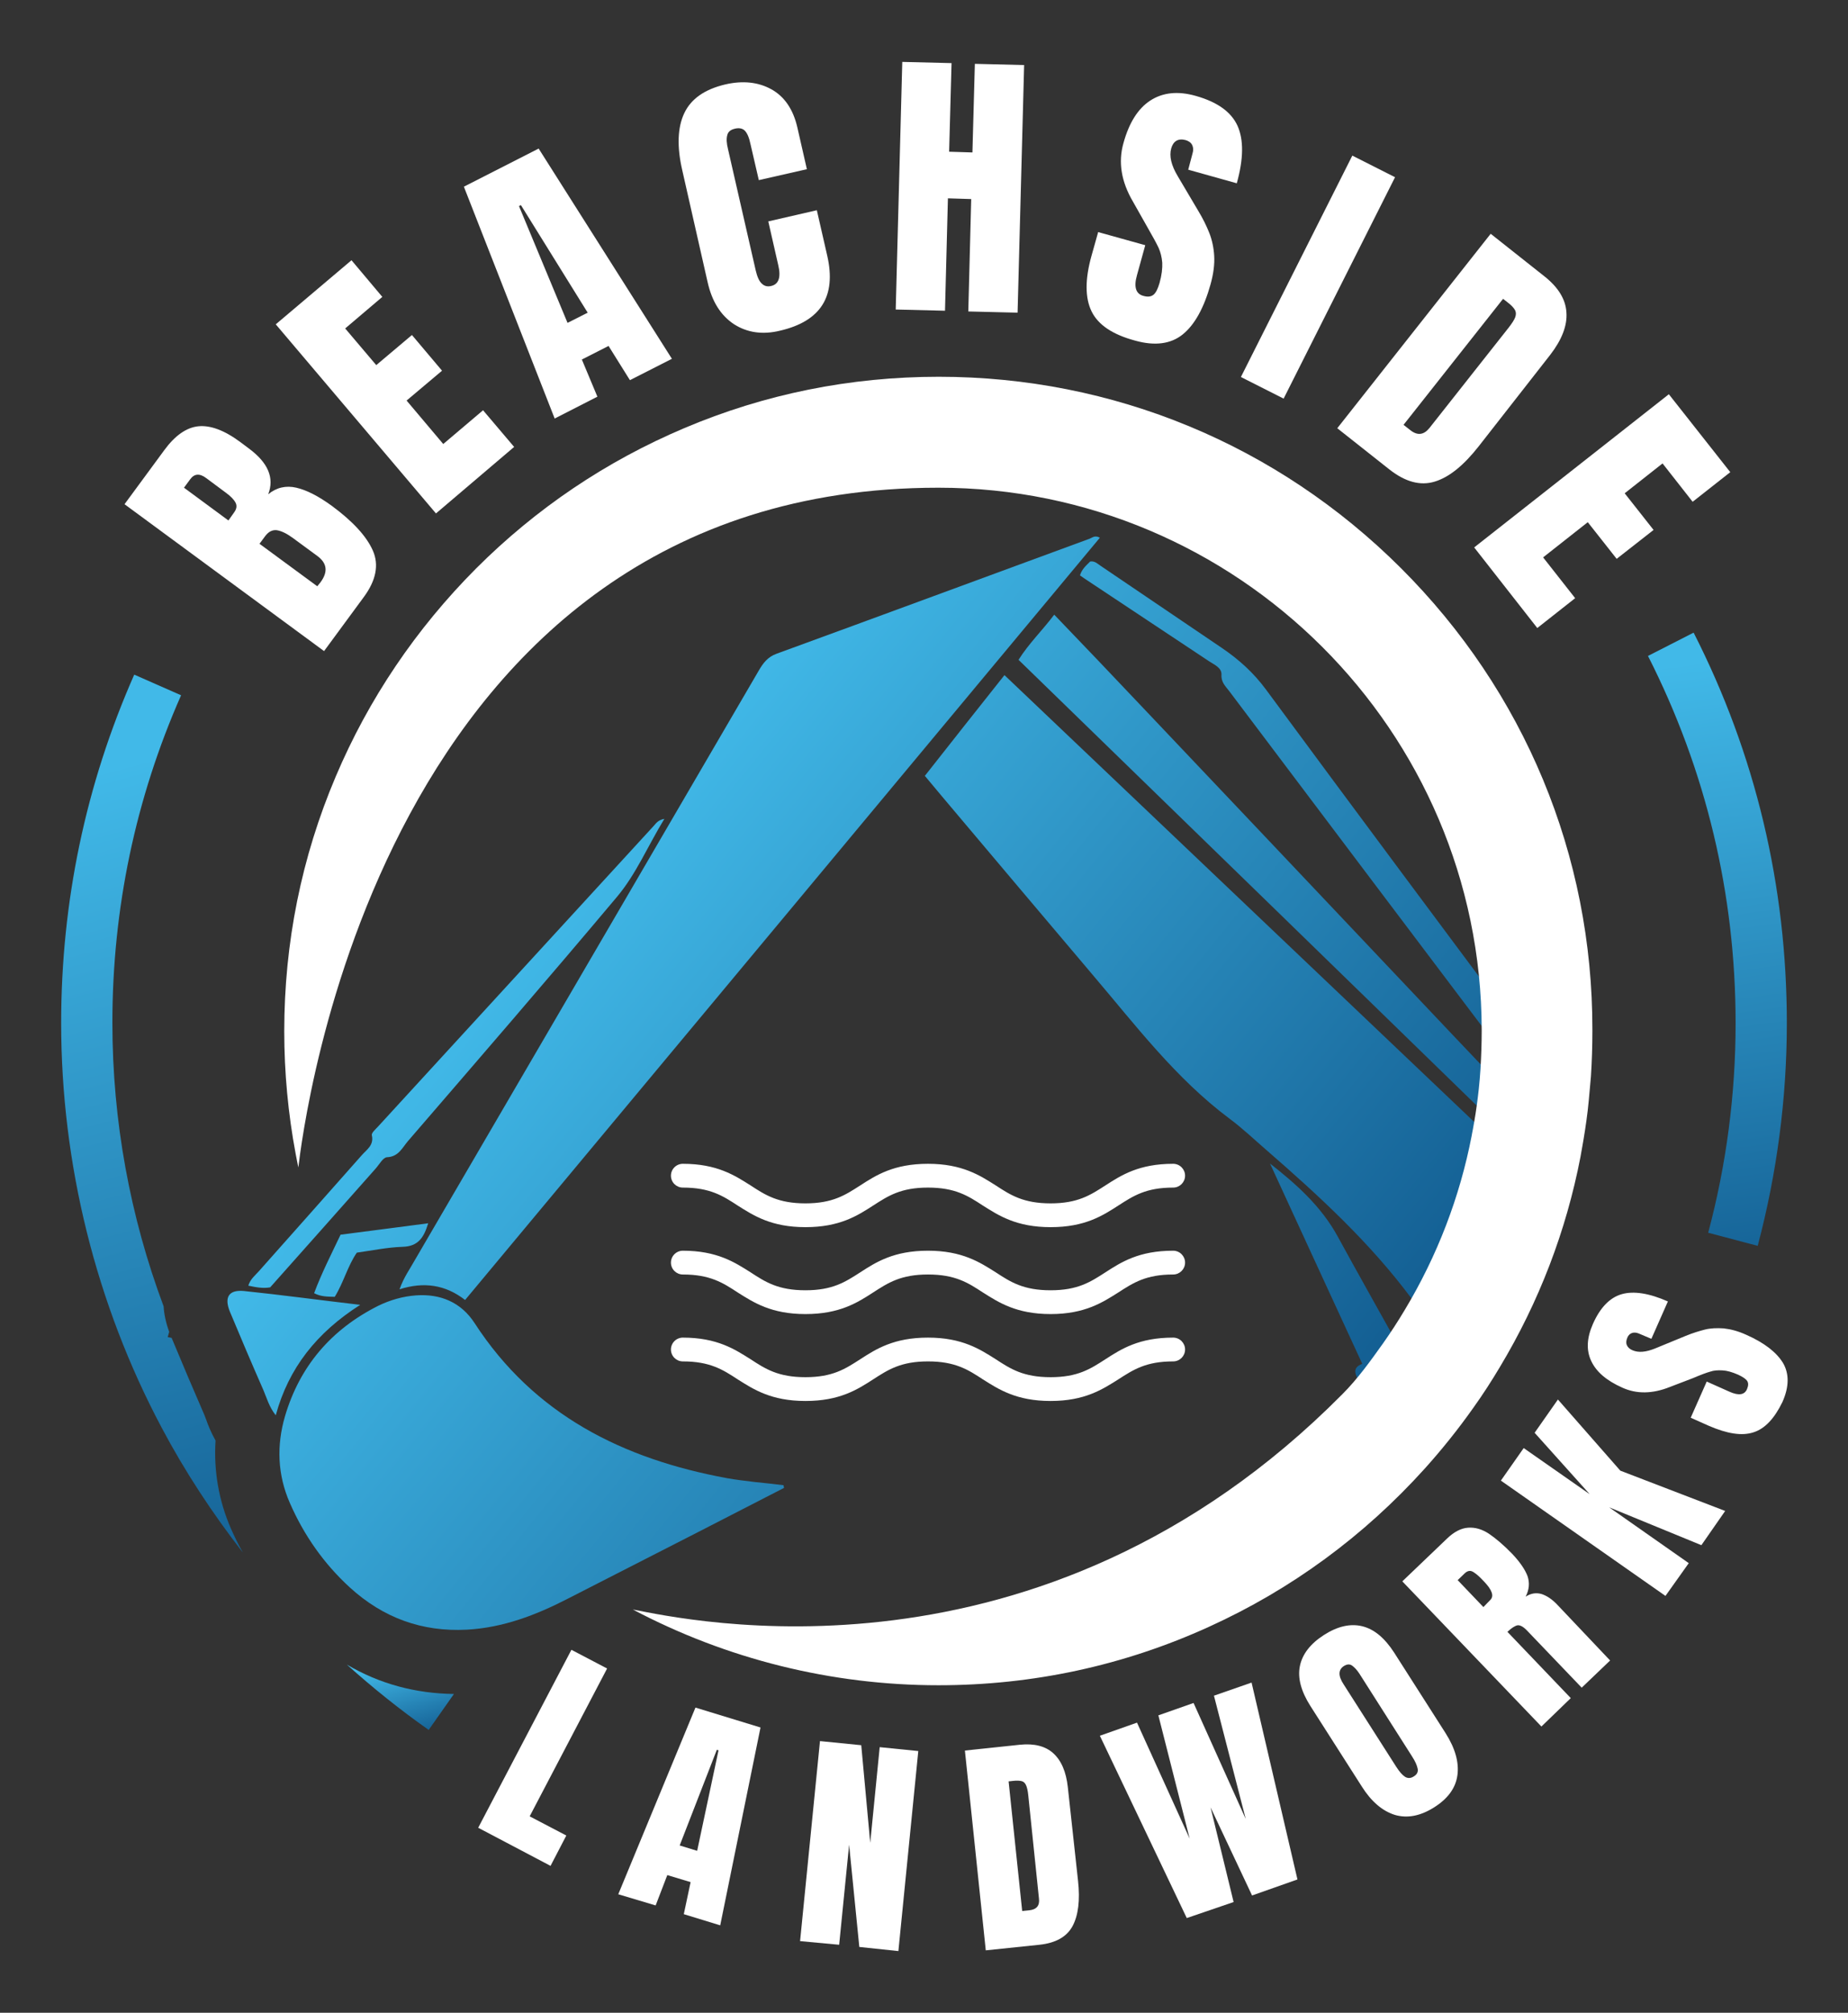 <?xml version="1.0" encoding="utf-8"?>
<!-- Generator: Adobe Illustrator 24.1.3, SVG Export Plug-In . SVG Version: 6.00 Build 0)  -->
<svg version="1.1" id="Layer_1" xmlns="http://www.w3.org/2000/svg" xmlns:xlink="http://www.w3.org/1999/xlink" x="0px" y="0px"
	 viewBox="0 0 761.3 829.1" style="enable-background:new 0 0 761.3 829.1;" xml:space="preserve">
<rect x="0" y="0" width="761.3" height="829.1" fill="#333333" stroke="none"/>
<style type="text/css">
	.st0{fill:url(#SVGID_1_);}
	.st1{fill:#FFFFFF;}
	.st2{fill:url(#SVGID_2_);}
	.st3{fill:url(#SVGID_3_);}
	.st4{fill:url(#SVGID_4_);}
</style>
<g>
	<g>
		<g>
			<linearGradient id="SVGID_1_" gradientUnits="userSpaceOnUse" x1="222.192" y1="375.866" x2="516.991" y2="614.892">
				<stop  offset="0" style="stop-color:#41B9E8"/>
				<stop  offset="1" style="stop-color:#146094"/>
			</linearGradient>
			<path class="st0" d="M413.8,278.1c71.8,68.3,143.4,136.4,215,204.5c-5.5,28.5-16,55.2-30.4,79.3c-4.7-9.3-10.4-18.3-16.9-27
				c-17.1-23-38.1-42.3-59.6-61c-5.1-4.4-10-9.1-15.4-13.1c-22.2-16.6-38.8-38.6-56.5-59.4c-20.7-24.4-41.3-48.9-61.9-73.3
				c-2.2-2.6-4.4-5.3-7.1-8.5C391.9,305.7,402.7,292.1,413.8,278.1z M164.6,531.1c10-3.2,18.9-1.9,27,4.4
				c87.3-104.8,174.4-209.3,261.5-314c-2-1.1-3-0.1-4.2,0.4c-43,15.8-86,31.7-129,47.4c-3.6,1.3-5.5,3.8-7.3,6.9
				c-47.2,80.9-94.4,161.8-141.6,242.7C168.9,522.7,166.3,526.2,164.6,531.1z M311.1,610.5c-3.9-0.5-7.8-0.9-11.6-1.6
				c-42.9-7.9-79.5-26.1-104-63.9c-5.6-8.6-14.1-12.1-24.1-11.4c-5.4,0.4-10.7,1.9-15.6,4.3c-19.3,9.7-32.3,24.8-38.4,45.5
				c-3.5,12-3.1,24.1,2,35.7c5.8,13.3,14,25,24.7,34.8c13.7,12.5,29.7,18.4,48.3,17.4c14.8-0.8,28.4-6,41.4-12.7
				c17.8-9.1,35.6-18.2,53.4-27.3c11.9-6.1,23.9-12.3,35.8-18.4c-0.1-0.4-0.2-0.7-0.2-1.1C318.8,611.3,315,610.9,311.1,610.5z
				 M471.1,291.8c-12.1-12.8-24.2-25.5-36.8-38.6c-4.9,6.5-10.5,11.9-14.7,18.6c70.2,68.2,140,136.2,210.3,204.6
				c0.8-4.9,1.5-9.9,2-14.9c-22.1-23.2-44.1-46.4-66.1-69.7C534.2,358.4,502.7,325.1,471.1,291.8z M575.9,554
				c-8-14.4-16.6-29.6-24.9-44.8c-6.7-12.2-16.8-21.3-27.8-29.9c12.6,27.3,25.1,54.6,38,82.5c-4.8,1.8-2.3,4.9-1.4,7.6
				c3.4,10.2,6.8,20.4,10.2,30.5c6.6-7.3,12.8-15.1,18.5-23.2c-3.3-9.5-6-17.2-7.8-22.1C579,553.4,577.9,555.5,575.9,554z
				 M521.5,284c-5.1-6.9-11.1-12.3-18-17c-16.7-11.3-33.5-22.7-50.2-34c-1.2-0.8-2.3-2-4.2-1.7c-1.6,1.6-3.4,3.1-4.2,5.7
				c1.1,0.8,2.1,1.5,3.2,2.2c16.7,11.1,33.3,22.1,50,33.2c2.1,1.4,5.2,2.6,5.1,5.5c-0.2,3.2,1.7,4.8,3.2,6.8
				c39.6,52.6,79.3,105.2,119,157.8c2.5,3.3,5,6.6,7.5,9.9c0.4-5.7,0.6-11.4,0.6-17.2v-0.5C596,384.5,558.6,334.3,521.5,284z
				 M111.3,530.3c14.5-16.3,29.1-32.7,43.6-49.1c1.4-1.6,2.9-4.4,4.5-4.5c4.8-0.2,6.3-3.9,8.7-6.7c28.8-33.4,57.7-66.8,86.1-100.6
				c7.9-9.4,12.7-21,19.5-32.1c-2.6,0.5-3.4,1.8-4.3,2.8c-37.9,41.3-75.8,82.7-113.7,124c-1,1.1-2.8,2.6-2.5,3.6
				c0.9,4.1-2.2,5.9-4.2,8.2c-14.1,16-28.3,31.9-42.4,47.8c-1.5,1.7-3.5,3.2-4.3,5.9C105.6,530.3,108.3,530.8,111.3,530.3z
				 M148.4,537.5c-17.1-2-32.5-4.1-47.9-5.7c-6.3-0.6-8.2,2.6-5.8,8.5c4.5,10.8,9.1,21.6,13.8,32.3c1.4,3.3,2.4,7,5.1,10.4
				C118.9,563.5,130.5,548.9,148.4,537.5z M176.4,503.9c-12.4,1.6-24.2,3.2-36.1,4.7c-3.8,8-7.8,15.8-10.9,24.1
				c2.9,1.5,5.5,1.4,8.5,1.5c3.7-6,5.3-12.7,9.1-18.2c6.4-0.9,12.6-2.2,18.9-2.4C172.3,513.4,174.6,509.8,176.4,503.9z"/>
			<path class="st1" d="M577.1,234c-50.9-50.8-118.5-78.8-190.4-78.8c-36.4,0-71.7,7.1-104.9,21.2c-32.1,13.6-60.9,33-85.7,57.8
				c-24.7,24.8-44.2,53.6-57.8,85.7c-14.1,33.2-21.2,68.5-21.2,104.9c0,17,1.6,34,4.7,50.5c0.4,1.9,0.7,3.8,1.1,5.6
				c1.9-15.2,32.9-280,263.7-280c123.2,0,223.6,100.2,223.8,223.3v0.5c0,5.2-0.2,10.5-0.5,15.6c-0.2,2.9-0.4,5.6-0.7,8.3
				c-0.5,4.5-1.1,9.1-1.9,13.6c-0.3,2-0.7,3.7-1,5.4l0,0.1c-4.9,25.4-14.2,49.6-27.6,71.9c-2.8,4.7-5.8,9.3-8.9,13.7
				c-5.2,7.3-10.5,14.7-16.8,21c-124.8,125.9-270.8,92.8-292.3,88.7c38.6,20.4,81.8,31.2,125.9,31.2c38.9,0,76.4-8.1,111.5-24.1
				c33.9-15.4,63.8-37.4,88.8-65.1c7.2-8,14-16.5,20.2-25.3c3.8-5.3,7.4-10.9,10.8-16.6c16.1-26.8,27.3-56,33.2-86.6
				c0.4-2.1,0.8-4.4,1.2-6.8c0.9-5.4,1.7-10.9,2.2-16.3c0.3-3.2,0.6-6.5,0.9-10c0.4-6.2,0.6-12.5,0.6-18.7v-0.5
				C656.1,352.3,628,284.8,577.1,234z"/>
		</g>
		<path class="st1" d="M432.8,505.5c-14.1,0-21.4-4.8-27.9-8.9c-6.1-4-11.4-7.4-22.6-7.4c-11.2,0-16.4,3.4-22.6,7.4
			c-6.5,4.2-13.8,8.9-27.9,8.9s-21.4-4.8-27.9-8.9c-6.1-4-11.4-7.4-22.6-7.4c-2.7,0-4.9-2.2-4.9-4.9s2.2-4.9,4.9-4.9
			c14.1,0,21.4,4.8,27.9,8.9c6.1,4,11.4,7.4,22.6,7.4c11.2,0,16.4-3.4,22.6-7.4c6.5-4.2,13.8-8.9,27.9-8.9c14.1,0,21.4,4.8,27.9,8.9
			c6.1,4,11.4,7.4,22.6,7.4c11.2,0,16.4-3.4,22.6-7.4c6.5-4.2,13.8-8.9,27.9-8.9c2.7,0,4.9,2.2,4.9,4.9s-2.2,4.9-4.9,4.9
			c-11.2,0-16.4,3.4-22.6,7.4C454.2,500.8,446.9,505.5,432.8,505.5z"/>
		<path class="st1" d="M432.8,541.3c-14.1,0-21.4-4.8-27.9-8.9c-6.1-4-11.4-7.4-22.6-7.4c-11.2,0-16.4,3.4-22.6,7.4
			c-6.5,4.2-13.8,8.9-27.9,8.9s-21.4-4.8-27.9-8.9c-6.1-4-11.4-7.4-22.6-7.4c-2.7,0-4.9-2.2-4.9-4.9s2.2-4.9,4.9-4.9
			c14.1,0,21.4,4.8,27.9,8.9c6.1,4,11.4,7.4,22.6,7.4c11.2,0,16.4-3.4,22.6-7.4c6.5-4.2,13.8-8.9,27.9-8.9c14.1,0,21.4,4.8,27.9,8.9
			c6.1,4,11.4,7.4,22.6,7.4c11.2,0,16.4-3.4,22.6-7.4c6.5-4.2,13.8-8.9,27.9-8.9c2.7,0,4.9,2.2,4.9,4.9s-2.2,4.9-4.9,4.9
			c-11.2,0-16.4,3.4-22.6,7.4C454.2,536.5,446.9,541.3,432.8,541.3z"/>
		<g>
			<path class="st1" d="M432.8,577.1c-14.1,0-21.4-4.8-27.9-8.9c-6.1-4-11.4-7.4-22.6-7.4c-11.2,0-16.4,3.4-22.6,7.4
				c-6.5,4.2-13.8,8.9-27.9,8.9s-21.4-4.8-27.9-8.9c-6.1-4-11.4-7.4-22.6-7.4c-2.7,0-4.9-2.2-4.9-4.9s2.2-4.9,4.9-4.9
				c14.1,0,21.4,4.8,27.9,8.9c6.1,4,11.4,7.4,22.6,7.4c11.2,0,16.4-3.4,22.6-7.4c6.5-4.2,13.8-8.9,27.9-8.9
				c14.1,0,21.4,4.8,27.9,8.9c6.1,4,11.4,7.4,22.6,7.4c11.2,0,16.4-3.4,22.6-7.4c6.5-4.2,13.8-8.9,27.9-8.9c2.7,0,4.9,2.2,4.9,4.9
				s-2.2,4.9-4.9,4.9c-11.2,0-16.4,3.4-22.6,7.4C454.2,572.3,446.9,577.1,432.8,577.1z"/>
		</g>
	</g>
	<g>
		<path class="st1" d="M51.3,207.7l16.4-22.3c4.4-6,9.1-9.3,14-9.8c4.9-0.5,10.7,1.6,17.3,6.5l3.6,2.7c7.8,5.8,10.5,12,7.9,18.8
			c3.4-2.8,7.3-3.7,11.6-2.7c4.3,1,9.1,3.5,14.5,7.4c8.7,6.4,14.4,12.6,17,18.5c2.6,5.9,1.3,12.3-3.7,19.1l-16.4,22.3L51.3,207.7z
			 M96.5,211c1-1.4,1.2-2.7,0.5-4c-0.7-1.3-2-2.6-3.9-4l-8.2-6.1c-2.7-2-4.9-1.8-6.6,0.6l-2.5,3.4l18.3,13.5L96.5,211z M130.7,229
			l-10.2-7.5c-2.5-1.8-4.6-2.8-6.5-3.1c-1.8-0.2-3.4,0.6-4.8,2.5l-2.3,3.1l23.8,17.5l1.3-1.6C135.2,235.6,134.8,232,130.7,229z"/>
		<path class="st1" d="M179.6,211.5l-66-77.9l31.2-26.4l12.7,15.1l-15.3,13l12.8,15.1l14.7-12.4l12.4,14.7L167.5,165l15.1,17.9
			L199,169l12.8,15.1L179.6,211.5z"/>
		<path class="st1" d="M228.5,172.4l-37.4-95.5l30.8-15.7l54.9,86.6l-17.3,8.8l-8.8-14.1l-11,5.6l6.4,15.3L228.5,172.4z M233.8,133
			l8.3-4.2l-27.5-44.3l-0.8,0.4L233.8,133z"/>
		<path class="st1" d="M302.3,133.5c-5.4-3.6-9-9.3-10.8-17.3l-10.4-45.9c-2.3-9.9-2-17.8,0.8-23.7c2.8-5.9,8.4-9.8,16.8-11.8
			c7.3-1.7,13.7-1,19.1,2s9,8.3,10.7,15.8l3.9,17.1l-19.8,4.5l-3.4-14.7c-0.6-2.9-1.4-4.7-2.4-5.7c-0.9-0.9-2.3-1.2-4-0.8
			c-1.8,0.4-2.9,1.3-3.2,2.7c-0.4,1.4-0.3,3.3,0.3,5.7l11.4,49.9c0.6,2.6,1.4,4.5,2.5,5.5c1,1,2.3,1.4,3.9,1
			c3.1-0.7,4.1-3.6,2.9-8.6l-4.1-18l20-4.6l4.3,18.8c3.8,16.7-2.7,26.9-19.4,30.8C314.1,138,307.7,137,302.3,133.5z"/>
		<path class="st1" d="M369,127.5l2.7-102L392,26l-1,36.5l9.6,0.3l1-36.5l20.3,0.5l-2.7,102l-20.3-0.5l1.2-46.3l-9.6-0.3l-1.2,46.3
			L369,127.5z"/>
		<path class="st1" d="M449.7,128.3c-2.7-5.5-2.8-13.2,0-23.1l2.7-9.6l19.4,5.4l-3.4,12.3c-1.4,4.9-0.5,7.8,2.7,8.6
			c1.8,0.5,3.1,0.3,4.1-0.5c1-0.8,1.8-2.5,2.5-4.9c0.9-3.2,1.2-6,1.1-8.3c-0.2-2.3-0.7-4.3-1.5-6.1c-0.8-1.7-2.3-4.5-4.5-8.3
			l-6.1-10.8c-4.8-8.2-6.1-16.2-3.9-24c2.3-8.4,6-14.3,11.1-17.6c5.1-3.3,11.3-4,18.7-1.9c8.9,2.5,14.6,6.6,17.2,12.3
			c2.6,5.8,2.5,13.7-0.3,23.7l-20-5.6l1.8-6.8c0.4-1.3,0.3-2.4-0.2-3.4c-0.5-1-1.4-1.6-2.7-2c-1.5-0.4-2.8-0.3-3.8,0.3
			c-1,0.6-1.7,1.7-2.1,3.1c-0.9,3.2,0,7,2.7,11.5l8.4,14.2c2,3.3,3.5,6.4,4.6,9.2c1.1,2.8,1.8,6,2,9.4c0.2,3.5-0.3,7.4-1.5,11.7
			c-2.7,9.7-6.5,16.6-11.4,20.6c-4.9,4-11.5,4.9-19.7,2.6C458.3,137.8,452.4,133.8,449.7,128.3z"/>
		<path class="st1" d="M511.2,155.3l45.9-91.2l17.6,8.9l-45.9,91.2L511.2,155.3z"/>
		<path class="st1" d="M614.1,96.3l22.1,17.5c5.7,4.5,8.8,9.5,9.1,14.9c0.4,5.4-1.9,11.3-6.7,17.5l-29.4,37.6
			c-6.2,7.9-12.2,12.8-18.2,14.6c-5.9,1.8-12.1,0.1-18.6-5l-21.5-17L614.1,96.3z M581,177.2c2.9,2.3,5.5,2,7.8-0.8l32.6-41.3
			c1.4-1.8,2.4-3.3,2.8-4.4c0.4-1.1,0.4-2.1-0.1-3c-0.5-0.9-1.5-2-3.1-3.2l-1.8-1.4l-41,51.9L581,177.2z"/>
		<path class="st1" d="M607.3,225.5l80.2-63.1l25.3,32.1l-15.5,12.2l-12.4-15.8l-15.6,12.3l11.9,15.1L666,230.2l-11.9-15.1
			l-18.4,14.5l13.2,16.8l-15.6,12.3L607.3,225.5z"/>
	</g>
	<g>
		<path class="st1" d="M197,752.9l38.4-73.3l14.7,7.7l-31.9,60.9l15.1,7.9l-6.5,12.5L197,752.9z"/>
		<path class="st1" d="M254.7,780.3l31.8-76.9l26.8,8.2l-16.6,81.5l-15-4.6l2.8-13.2l-9.6-2.9l-4.8,12.5L254.7,780.3z M280,760.2
			l7.2,2.2l8.8-41.4l-0.7-0.2L280,760.2z"/>
		<path class="st1" d="M329.6,799.6l8.2-82.4l17,1.7l3.7,40.2l3.9-39.4l15.9,1.6l-8.2,82.4L354,802l-4.2-42.1l-4.1,41.2L329.6,799.6
			z"/>
		<path class="st1" d="M397.5,721.1l22.7-2.4c5.9-0.6,10.5,0.6,13.7,3.5c3.3,3,5.3,7.6,6,14l4.2,38.5c0.9,8.1,0.1,14.4-2.3,18.8
			c-2.4,4.4-7,6.9-13.6,7.6l-22.1,2.3L397.5,721.1z M424,786.9c3-0.3,4.4-1.9,4-4.9l-4.4-42.5c-0.2-1.9-0.5-3.2-0.9-4.1
			c-0.4-0.9-1-1.5-1.8-1.7c-0.8-0.2-2-0.3-3.6-0.1l-1.8,0.2l5.6,53.4L424,786.9z"/>
		<path class="st1" d="M488.9,790.1L453.1,715l15.3-5.4l21.7,47.8l-12.9-50.8l14.5-5.1l21.5,47.8l-13.1-50.8l15.5-5.4l18.9,81.1
			l-18.7,6.6l-17.1-36.3l9.5,39L488.9,790.1z"/>
		<path class="st1" d="M574.6,747.6c-5.1-1.6-9.7-5.5-13.6-11.7l-21.2-33.2c-3.8-6-5.3-11.5-4.3-16.4c1-4.9,4.3-9.2,9.9-12.8
			c5.6-3.6,10.9-4.8,15.8-3.6c4.9,1.2,9.2,4.8,13.1,10.8l21.2,33.2c4,6.3,5.6,12.1,4.9,17.3c-0.7,5.3-3.9,9.7-9.6,13.3
			C585.1,748.1,579.7,749.1,574.6,747.6z M584,728.5c-0.3-1.4-1-3-2.3-5L560,689.4c-1-1.5-2-2.6-3-3.3c-1-0.7-2.1-0.6-3.4,0.2
			c-2.3,1.5-2.4,4-0.1,7.5l21.7,34c1.3,2,2.5,3.4,3.6,4.1c1.1,0.7,2.4,0.7,3.7-0.2C583.8,730.9,584.3,729.8,584,728.5z"/>
		<path class="st1" d="M577.7,651.4l18.4-17.6c2.9-2.8,5.8-4.3,8.7-4.5c2.9-0.2,5.7,0.6,8.6,2.5c2.8,1.9,6,4.6,9.6,8.3
			c3.2,3.4,5.3,6.5,6.3,9.2c0.9,2.7,0.7,5.5-0.8,8.4c2.2-1.4,4.3-1.7,6.5-1.1c2.2,0.7,4.5,2.2,6.8,4.7l21.5,22.7l-11.7,11.2
			l-22.4-23.4c-1.6-1.7-2.9-2.4-4-2.3c-1.1,0.2-2.5,1.1-4.2,2.7l26.1,27.3L635,711.2L577.7,651.4z M613.9,659.1
			c1.7-1.6,0.8-4.2-2.7-7.8c-1.5-1.6-2.7-2.7-3.6-3.3c-0.9-0.7-1.7-1-2.3-0.9c-0.7,0.1-1.3,0.4-2,1.1l-2.8,2.7l10.6,11.1
			L613.9,659.1z"/>
		<path class="st1" d="M686.1,657.4l-67.8-47.5l9.4-13.4l27.2,19l-22.7-25.3l9.6-13.7l25.7,29.3l43.2,16.6l-9.8,14.1l-38-15.6
			l32.8,23L686.1,657.4z"/>
		<path class="st1" d="M722.4,590c-4.8,1.6-10.9,0.6-18.5-2.7l-7.4-3.3l6.6-14.9l9.4,4.2c3.8,1.7,6.2,1.3,7.2-1.1
			c0.6-1.4,0.6-2.5,0.1-3.3c-0.6-0.9-1.8-1.7-3.7-2.6c-2.5-1.1-4.6-1.7-6.5-1.8c-1.9-0.1-3.6,0-5,0.5c-1.5,0.4-3.9,1.3-7.2,2.7
			l-9.4,3.6c-7.2,2.9-13.8,3-19.7,0.3c-6.5-2.9-10.7-6.5-12.8-11c-2.1-4.5-1.8-9.5,0.7-15.2c3-6.8,7-10.9,11.9-12.3
			c4.9-1.4,11.3-0.4,19,3l-6.8,15.4l-5.2-2.2c-1-0.4-1.9-0.5-2.8-0.2c-0.8,0.3-1.5,0.9-1.9,1.9c-0.5,1.2-0.6,2.2-0.2,3.1
			c0.4,0.9,1.1,1.6,2.3,2.1c2.5,1.1,5.6,0.8,9.5-0.8l12.4-5.1c2.9-1.2,5.6-2,7.9-2.6c2.4-0.6,5-0.7,7.8-0.5c2.8,0.3,5.9,1.1,9.2,2.6
			c7.5,3.3,12.5,7.2,15.2,11.6c2.6,4.4,2.6,9.8-0.2,16.1C731,584.3,727.1,588.5,722.4,590z"/>
	</g>
	<g>
		<linearGradient id="SVGID_2_" gradientUnits="userSpaceOnUse" x1="162.829" y1="683.789" x2="171.411" y2="715.567">
			<stop  offset="0" style="stop-color:#41B9E8"/>
			<stop  offset="1" style="stop-color:#146094"/>
		</linearGradient>
		<path class="st2" d="M142.9,685.7c10.7,9.6,21.9,18.6,33.7,26.9l10.4-14.8C171.1,697.6,156.3,693.6,142.9,685.7z"/>
		<linearGradient id="SVGID_3_" gradientUnits="userSpaceOnUse" x1="34.075" y1="319.248" x2="123.265" y2="649.514">
			<stop  offset="0" style="stop-color:#41B9E8"/>
			<stop  offset="1" style="stop-color:#146094"/>
		</linearGradient>
		<path class="st3" d="M95.1,629.6c-5-11.5-7.1-23.8-6.3-36.2c-1.9-3.4-3.1-6.4-3.9-8.7c-0.2-0.6-0.4-1.1-0.6-1.6
			c-4.7-10.8-9.2-21.4-13.6-32l-1.6-0.3l0.6-2.2c-1.4-3.8-2.1-7.3-2.3-10.5c-13.8-36.9-21.1-76.4-21.1-116.8
			c0-46.9,9.5-92.3,28.3-134.9l-19.3-8.5c-20,45.3-30.1,93.6-30.1,143.5c0,58.1,14.3,115.7,41.4,166.7c9.6,18.1,20.9,35.3,33.5,51.5
			C98.2,636.3,96.6,633,95.1,629.6z"/>
	</g>
	<g>
		<linearGradient id="SVGID_4_" gradientUnits="userSpaceOnUse" x1="695.761" y1="272.755" x2="730.001" y2="527.896">
			<stop  offset="0" style="stop-color:#41B9E8"/>
			<stop  offset="1" style="stop-color:#146094"/>
		</linearGradient>
		<path class="st4" d="M724.1,513.2l-20.4-5.4c7.5-28,11.3-57.1,11.3-86.3c0-53.3-12.2-104.2-36.1-151.3l18.8-9.6
			c25.5,50.1,38.4,104.3,38.4,160.9C736.1,452.5,732,483.4,724.1,513.2z"/>
	</g>
</g>
</svg>
